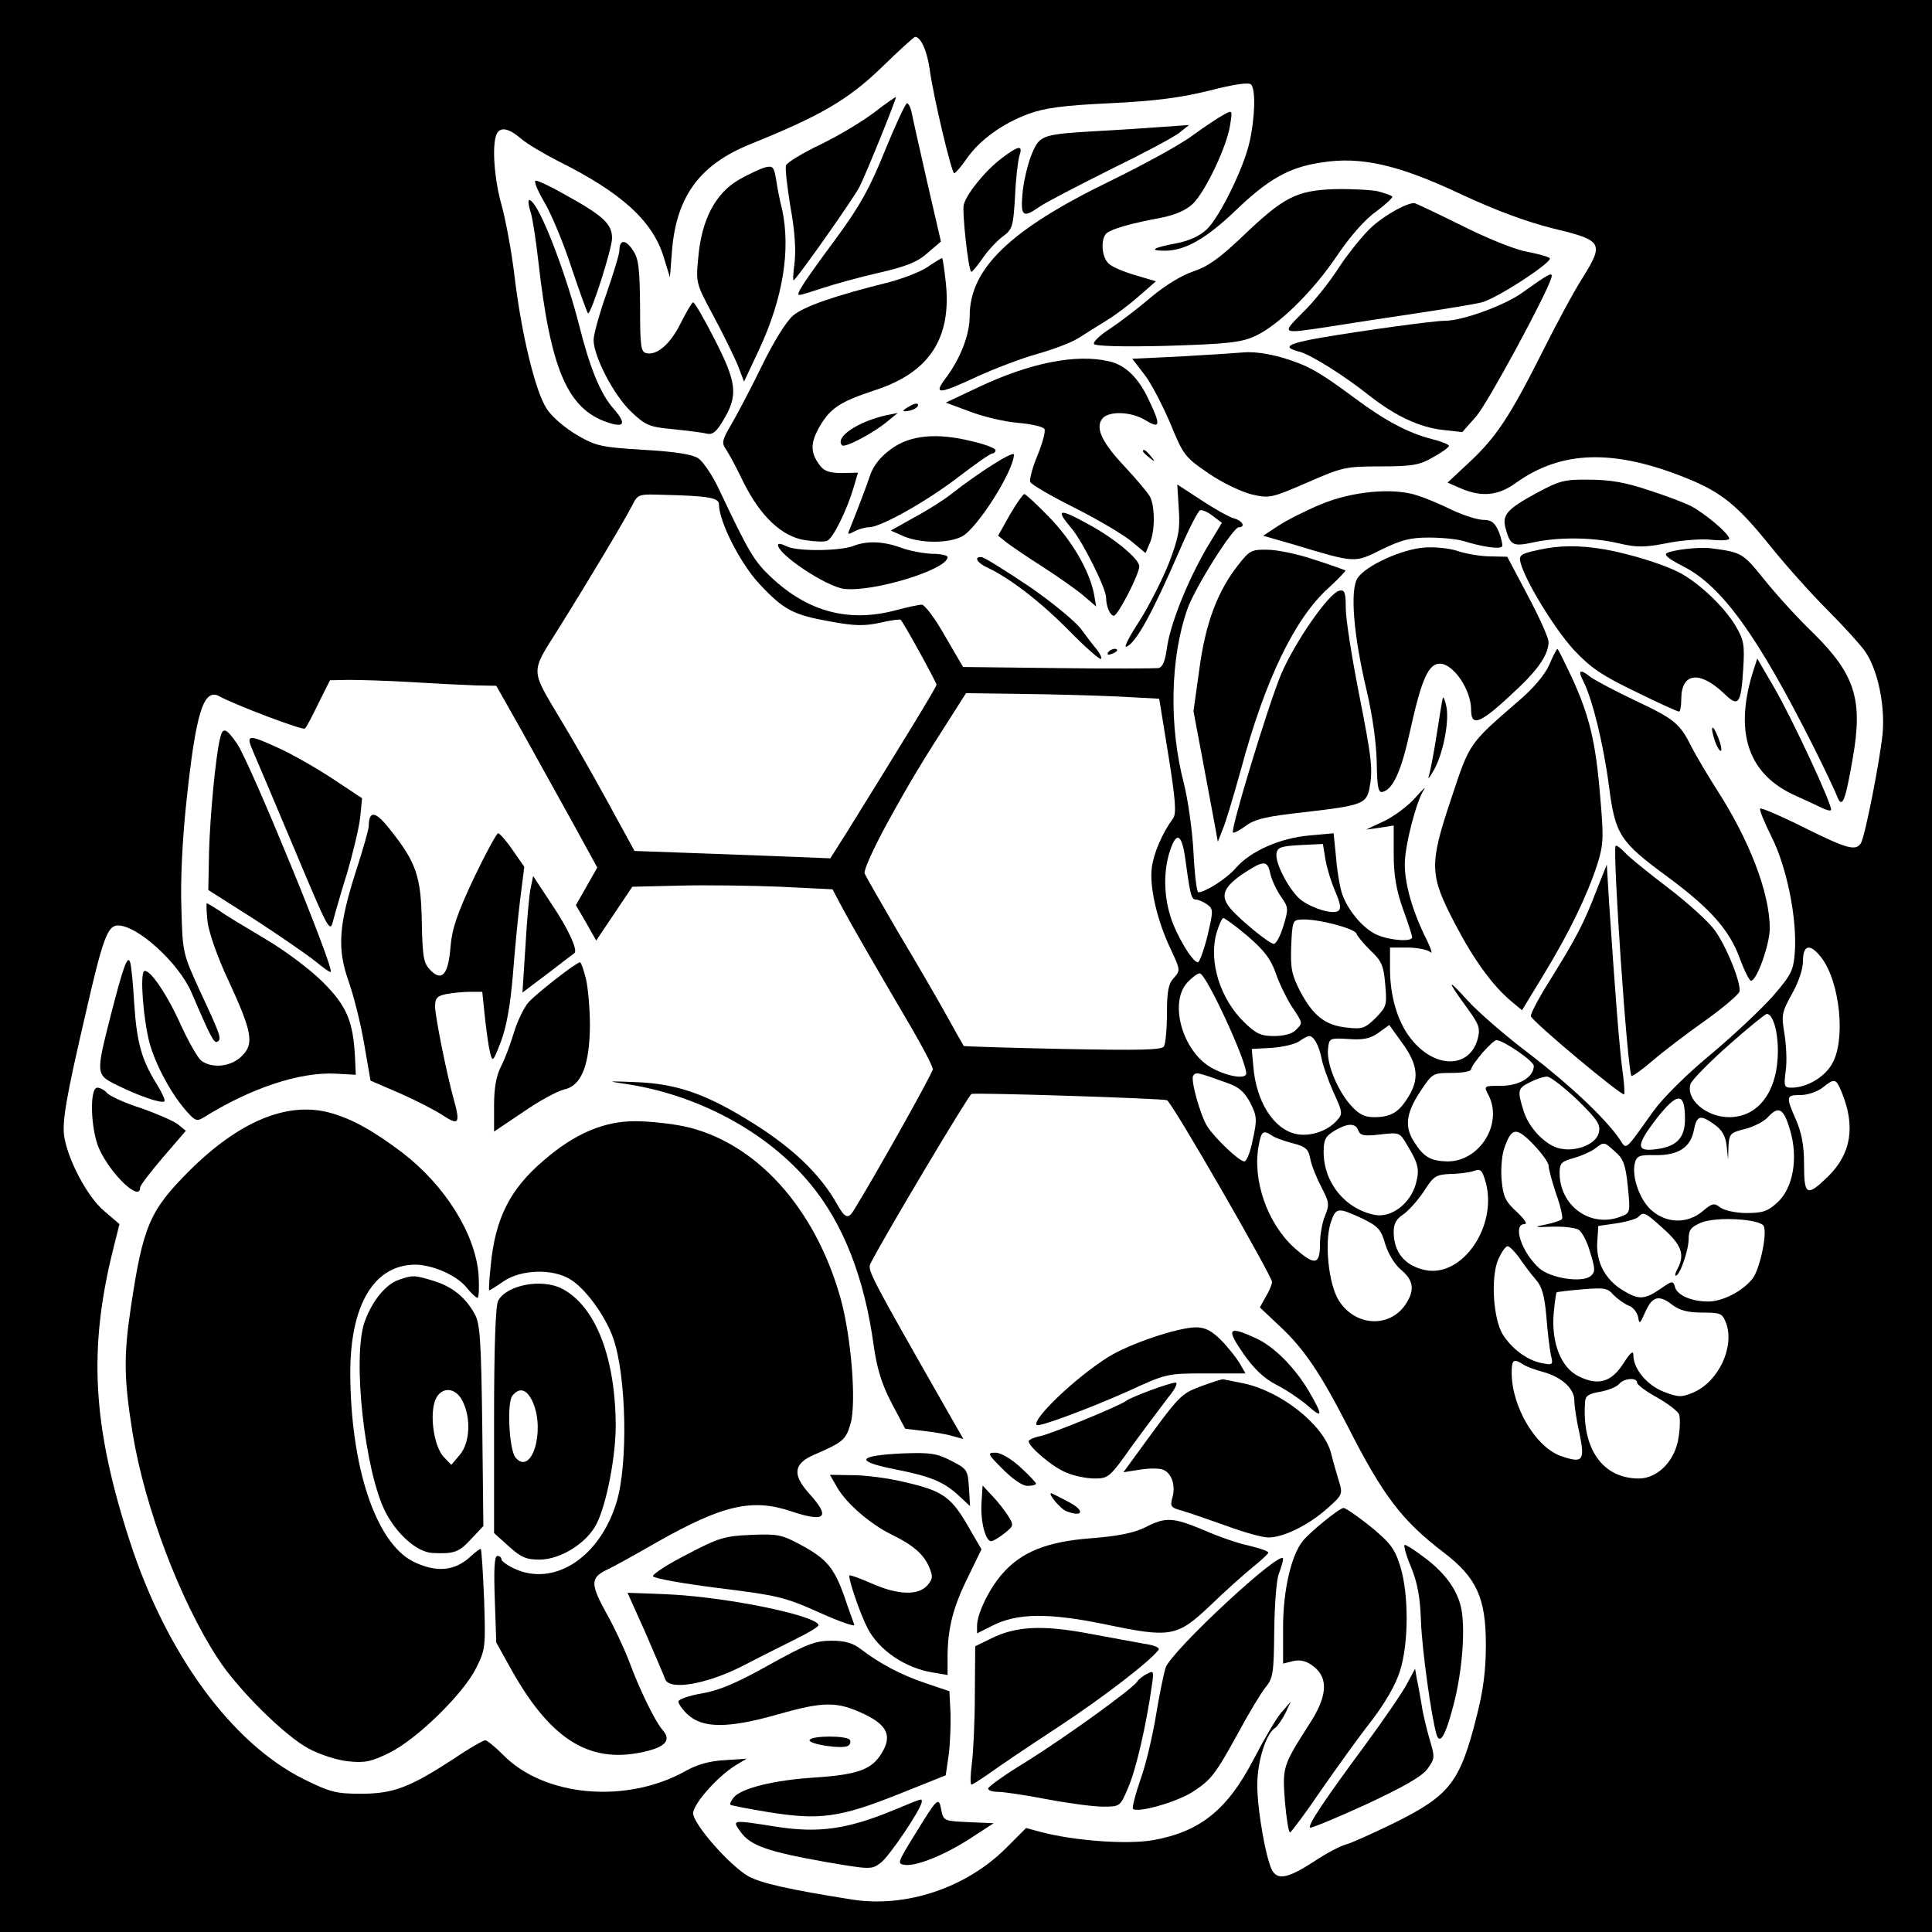<?xml version="1.0" encoding="UTF-8" standalone="no"?>
<svg
   version="1.0"
   width="524pt"
   height="524pt"
   viewBox="0 0 524 524"
   preserveAspectRatio="xMidYMid meet"
   id="svg152"
   sodipodi:docname="logo-dunkel-gedreht.svg"
   inkscape:version="1.2.2 (b0a8486541, 2022-12-01)"
   xmlns:inkscape="http://www.inkscape.org/namespaces/inkscape"
   xmlns:sodipodi="http://sodipodi.sourceforge.net/DTD/sodipodi-0.dtd"
   xmlns="http://www.w3.org/2000/svg"
   xmlns:svg="http://www.w3.org/2000/svg">
  <defs
     id="defs156" />
  <sodipodi:namedview
     id="namedview154"
     pagecolor="#505050"
     bordercolor="#eeeeee"
     borderopacity="1"
     inkscape:showpageshadow="0"
     inkscape:pageopacity="0"
     inkscape:pagecheckerboard="0"
     inkscape:deskcolor="#505050"
     inkscape:document-units="pt"
     showgrid="false"
     inkscape:zoom="1.4699427"
     inkscape:cx="348.99318"
     inkscape:cy="349.33333"
     inkscape:window-width="3440"
     inkscape:window-height="1368"
     inkscape:window-x="0"
     inkscape:window-y="0"
     inkscape:window-maximized="1"
     inkscape:current-layer="svg152" />
  <g
     transform="matrix(-0.1,0,0,-0.1,524,524)"
     fill="#000000"
     stroke="none"
     id="g150">
    <path
       d="M 0,2620 V 0 H 2620 5240 V 2620 5240 H 2620 0 Z m 2849,2437 c 90,-87 165,-131 356,-208 136,-55 199,-140 212,-284 l 6,-77 17,55 c 30,98 115,175 286,260 39,20 85,47 101,61 35,30 58,33 67,10 12,-32 5,-121 -14,-189 -11,-39 -27,-124 -35,-190 -19,-161 -57,-317 -88,-364 -15,-23 -50,-52 -82,-71 -52,-30 -66,-33 -180,-40 -87,-5 -131,-12 -149,-23 -13,-9 -39,-47 -56,-84 -81,-171 -95,-195 -142,-239 -100,-94 -211,-123 -338,-89 -30,8 -62,15 -70,15 -8,0 -36,-37 -63,-85 l -49,-84 -256,-3 c -142,-2 -265,-1 -274,0 -12,3 -18,19 -23,55 -9,64 -55,180 -108,271 l -41,68 25,19 c 13,10 28,17 34,15 5,-1 30,-49 55,-107 75,-173 119,-253 145,-263 8,-3 -8,28 -35,69 -26,41 -62,112 -80,157 -27,71 -31,92 -27,149 l 4,65 -66,-43 c -36,-24 -76,-46 -88,-49 -23,-6 -32,-24 -13,-24 16,0 120,-165 140,-223 46,-132 50,-316 9,-472 -11,-44 -23,-128 -26,-187 -3,-60 -9,-108 -13,-108 -19,0 -77,37 -102,66 -40,46 -120,81 -199,88 l -66,6 -7,-69 c -3,-38 -11,-82 -17,-98 -17,-46 -59,-94 -95,-109 -36,-15 -94,-19 -94,-6 0,4 11,39 25,77 18,51 25,91 25,148 v 78 l 38,-6 37,-5 -49,23 c -27,13 -65,41 -84,63 -19,21 -30,32 -25,24 21,-30 53,-153 53,-204 0,-55 -22,-131 -60,-206 -12,-25 -16,-39 -9,-32 7,6 35,12 61,12 h 48 v -58 c 0,-73 -20,-142 -55,-187 -64,-84 -161,-85 -183,-2 -7,28 -4,38 28,82 57,78 57,85 0,22 -29,-32 -105,-98 -169,-146 -109,-84 -204,-173 -244,-231 -19,-29 -12,-35 -91,76 -26,36 -90,100 -158,156 -62,52 -137,123 -167,157 -50,58 -55,68 -59,120 -6,92 22,229 63,311 20,40 34,74 31,77 -2,3 -56,-20 -118,-51 -117,-58 -141,-65 -155,-43 -11,17 -51,220 -59,297 -7,77 13,174 48,224 12,17 57,67 101,111 44,44 113,121 154,172 90,112 133,147 226,185 199,81 342,77 466,-12 47,-34 91,-39 148,-15 l 37,16 -61,57 c -72,68 -108,122 -198,301 -37,74 -85,163 -107,197 -59,95 -55,102 78,134 76,19 156,49 251,93 169,80 273,104 381,86 87,-13 144,-46 233,-132 79,-75 134,-106 188,-107 47,0 35,8 -29,20 -36,7 -64,20 -83,38 -35,33 -101,168 -116,237 -15,66 -17,143 -4,156 6,6 45,1 114,-17 77,-19 146,-28 269,-34 129,-6 177,-13 221,-29 72,-27 132,-71 167,-121 15,-22 30,-39 34,-40 7,0 57,209 67,285 7,48 24,85 39,85 3,0 44,-37 91,-83 z m 677,-1189 c 21,-41 116,-200 201,-336 75,-119 75,-105 -9,-246 -27,-44 -83,-142 -124,-217 l -75,-137 -167,-6 c -92,-3 -211,-8 -265,-10 l -99,-4 -45,71 c -147,237 -243,393 -243,400 0,6 85,161 97,176 1,2 27,-1 56,-8 42,-9 68,-9 133,3 102,18 128,31 195,103 52,56 109,169 109,215 0,18 28,23 152,26 67,2 68,2 84,-30 z m 850,-535 c 17,-35 33,-66 37,-69 5,-6 189,64 231,87 44,25 65,-43 91,-291 10,-94 16,-208 13,-282 -3,-122 -4,-124 -49,-223 -57,-122 -61,-133 -49,-140 9,-6 17,8 71,134 35,80 146,181 199,181 28,0 41,-34 88,-240 53,-228 65,-296 57,-337 -12,-65 -64,-161 -107,-197 l -42,-36 17,-68 c 68,-272 56,-481 -45,-792 -99,-306 -277,-549 -473,-646 -71,-35 -87,-39 -154,-39 -88,0 -132,17 -252,95 -41,28 -80,50 -85,50 -5,0 -27,-18 -48,-39 -112,-115 -336,-134 -496,-44 -30,17 -65,27 -105,29 l -60,4 30,-18 c 50,-31 115,-105 115,-130 0,-29 -99,-142 -150,-171 -35,-19 -111,-36 -281,-63 -147,-23 -310,32 -418,140 l -54,54 -41,-11 c -92,-24 -232,-34 -303,-22 -128,23 -202,82 -274,221 -27,52 -60,109 -74,125 l -26,30 15,-32 c 9,-17 21,-35 27,-39 25,-15 49,-90 49,-156 0,-70 -26,-214 -43,-235 -16,-22 -44,-15 -109,27 -34,23 -73,43 -87,47 -14,3 -73,30 -131,58 -153,76 -180,110 -226,294 -17,67 -24,121 -24,190 0,127 25,182 114,250 114,87 165,154 262,345 73,142 118,209 184,270 l 53,50 -16,29 c -10,16 -17,34 -17,40 0,16 272,489 285,493 14,5 518,21 530,17 8,-3 234,-382 273,-458 10,-20 12,-17 -220,-424 l -31,-54 29,8 c 16,5 52,11 79,14 l 50,6 37,70 c 27,52 39,92 48,153 25,186 83,334 173,442 116,140 307,243 506,271 47,7 41,7 -34,4 -104,-4 -182,-29 -294,-97 -124,-74 -205,-150 -253,-237 -20,-35 -29,-38 -44,-13 -57,92 -214,372 -214,382 0,7 25,56 56,109 106,181 161,276 189,328 l 27,51 142,7 c 77,3 200,5 271,3 l 130,-3 49,-73 49,-73 27,48 28,48 -29,51 -29,51 68,124 c 38,68 99,179 137,247 l 69,122 55,1 c 31,1 110,5 176,9 66,4 143,6 170,6 l 50,-1 z m -1723,-25 c 90,-140 121,-192 182,-303 37,-68 63,-126 60,-134 -4,-9 -44,-79 -89,-156 -46,-77 -105,-178 -131,-225 -26,-47 -48,-86 -49,-87 -1,-1 -122,-5 -268,-8 -211,-4 -268,-3 -275,7 -4,7 -8,47 -8,89 0,61 -4,81 -19,97 -18,20 -17,22 8,76 38,79 59,172 52,223 -5,39 -28,93 -58,134 -9,13 -6,51 13,170 l 25,154 114,6 c 63,3 181,6 262,7 l 148,2 z m -583,-386 c 14,-51 13,-110 -4,-166 -15,-50 -60,-126 -75,-126 -4,0 -16,32 -26,72 -16,69 -16,72 1,85 10,7 24,13 30,13 13,0 16,13 29,109 10,74 26,78 45,13 z m -292,3 c 4,-28 -38,-105 -68,-127 -32,-23 -84,-38 -99,-29 -9,6 -7,19 7,52 11,25 23,64 27,87 l 7,43 61,-3 c 53,-3 62,-6 65,-23 z m 94,-57 c 51,-36 59,-59 30,-93 -28,-32 -105,-95 -117,-95 -6,0 -18,22 -26,49 -14,47 -14,50 8,81 12,18 25,46 28,62 8,36 18,35 77,-4 z m -134,-194 c 2,-61 -1,-77 -25,-124 -35,-65 -67,-91 -126,-97 -42,-5 -49,-2 -78,26 -30,31 -31,35 -26,91 4,51 10,64 40,92 18,18 36,39 38,46 5,14 108,41 149,38 24,-1 25,-4 28,-72 z m 203,34 c 21,-78 -11,-178 -76,-241 -32,-31 -45,-37 -81,-37 -25,0 -49,6 -58,16 -20,20 -21,17 11,65 14,22 34,63 43,90 14,39 31,61 76,100 32,27 62,49 66,49 4,0 12,-19 19,-42 z M 350,2633 c 0,-22 12,-57 30,-89 27,-49 29,-56 20,-109 -5,-32 -7,-77 -3,-101 5,-40 4,-44 -16,-44 -40,0 -88,27 -109,63 -39,63 -23,225 29,291 30,38 49,34 49,-11 z m 1669,-57 c 51,-54 15,-185 -63,-231 -42,-24 -96,-34 -96,-16 0,35 109,271 126,271 6,0 21,-11 33,-24 z M 552,2405 c 53,-47 100,-95 103,-105 13,-42 -43,-90 -105,-90 -80,0 -132,71 -132,180 0,55 14,100 30,100 4,0 51,-38 104,-85 z m 1031,17 c 51,3 52,2 55,-26 5,-39 -24,-110 -60,-152 -23,-26 -38,-34 -65,-34 -45,0 -67,13 -92,54 -31,49 -27,88 15,146 l 36,50 29,-21 c 23,-16 41,-20 82,-17 z m 133,-6 c 11,-8 45,-16 75,-18 l 54,-3 -4,-44 c -7,-99 -56,-175 -118,-187 -37,-7 -83,8 -109,37 -16,18 -16,22 10,78 14,32 29,74 32,92 7,34 21,59 33,59 4,0 16,-6 27,-14 z m -497,-31 c 17,-20 31,-40 31,-45 0,-6 24,-10 53,-10 52,0 52,-1 86,-52 38,-58 42,-95 15,-136 -26,-41 -45,-51 -90,-52 -88,0 -151,103 -111,180 13,25 13,25 -34,25 -50,0 -89,24 -89,54 0,13 80,68 101,70 4,1 21,-15 38,-34 z m 785,-63 c 7,-12 -20,-109 -39,-138 -22,-33 -86,-94 -100,-94 -6,0 -17,27 -23,60 -12,54 -11,63 7,99 16,30 31,43 63,54 83,30 85,30 92,19 z m -914,-17 c 34,-17 35,-22 18,-77 -14,-47 -60,-95 -99,-103 -44,-10 -98,12 -105,42 -6,22 2,35 58,90 36,34 73,63 82,63 10,0 30,-7 46,-15 z m -793,-15 c 14,-11 41,-20 59,-20 40,0 41,-3 13,-67 -15,-34 -22,-69 -22,-120 0,-86 -7,-90 -65,-34 -63,62 -75,136 -37,229 16,38 19,38 52,12 z m 451,-85 c 55,-72 55,-89 1,-82 -57,7 -79,31 -79,82 0,74 20,74 78,0 z m -303,5 c 10,-11 38,-26 62,-32 40,-10 43,-13 45,-47 l 1,-36 4,37 c 3,27 12,43 33,58 39,28 48,25 56,-16 9,-46 42,-68 105,-67 43,1 50,-2 55,-22 9,-37 -14,-102 -47,-129 -41,-35 -97,-35 -137,-1 -26,22 -31,23 -48,10 -11,-8 -42,-15 -71,-15 -44,0 -58,5 -83,28 -43,38 -58,121 -35,197 17,59 31,67 60,35 z m 1176,-37 c 24,-15 29,-24 29,-57 0,-83 -57,-154 -138,-171 -45,-9 -97,30 -112,84 -11,40 -7,55 25,108 19,32 21,32 72,26 43,-5 54,-3 59,11 8,21 29,20 65,-1 z m -460,-50 c 6,-19 9,-58 6,-86 -4,-42 -10,-56 -41,-84 -21,-20 -30,-33 -21,-33 33,0 9,-75 -39,-119 -30,-28 -117,-41 -140,-22 -13,11 -13,19 1,64 8,29 22,56 32,62 9,5 41,9 71,8 50,-2 52,-1 17,6 -20,4 -40,11 -43,14 -4,3 3,34 15,68 12,35 21,70 21,78 0,8 19,34 42,58 47,48 59,45 79,-14 z m 665,11 c 18,-94 -23,-211 -95,-277 -56,-50 -71,-49 -71,8 0,25 -6,60 -14,78 -12,30 -11,37 10,77 13,25 27,59 30,76 5,27 12,34 47,43 23,6 49,15 57,21 24,16 29,12 36,-26 z m -911,-10 c 11,-8 36,-19 57,-25 33,-9 38,-14 38,-40 0,-90 -84,-150 -165,-119 -27,10 -27,11 -20,82 6,59 12,75 34,94 31,28 30,28 56,8 z m 392,-68 c 39,-2 45,-6 71,-47 16,-24 41,-52 55,-62 20,-13 27,-26 27,-48 0,-56 -31,-93 -87,-104 -100,-19 -194,119 -163,237 10,35 14,39 33,32 12,-4 41,-8 64,-8 z m 324,-133 c 17,-53 6,-165 -22,-210 -43,-69 -134,-76 -179,-14 -28,40 -25,68 10,97 18,15 35,44 43,70 11,39 19,48 62,69 67,31 72,31 86,-12 z m -834,16 c 5,-5 32,-13 59,-17 l 49,-7 3,-45 c 3,-54 -22,-101 -70,-130 -43,-26 -58,-25 -101,4 -33,23 -35,23 -40,5 -6,-22 -45,-39 -90,-39 -40,0 -95,29 -121,63 -19,26 -39,118 -30,141 8,20 129,27 170,10 28,-12 34,-20 34,-44 0,-31 24,-100 35,-100 3,0 1,9 -5,19 -20,38 -11,64 38,108 52,47 54,47 69,32 z m 380,-116 c 20,-49 13,-158 -12,-201 -24,-39 -66,-71 -106,-79 -31,-6 -32,-5 -25,23 3,16 9,63 12,104 5,57 12,81 29,100 12,14 32,40 44,58 12,17 27,32 32,32 6,0 17,-17 26,-37 z m -159,-88 c 2,-2 5,-27 8,-56 7,-81 -20,-149 -68,-172 -53,-26 -88,-16 -121,35 -19,30 -27,36 -27,23 0,-38 -37,-82 -83,-100 -39,-15 -48,-15 -79,-2 -69,29 -114,125 -89,190 10,25 15,27 64,27 39,0 61,6 80,20 37,29 55,25 74,-17 15,-34 17,-36 20,-15 3,13 14,27 26,31 12,5 30,18 41,29 16,19 26,20 85,15 36,-3 67,-7 69,-8 z m 122,-218 c 0,-93 -66,-204 -136,-227 -57,-19 -63,-12 -48,62 8,34 14,75 14,89 0,33 34,64 85,78 22,6 47,15 55,21 25,16 30,12 30,-23 z m -291,-31 c 7,-8 30,-17 52,-21 31,-5 39,-11 40,-28 9,-127 -48,-207 -146,-207 -52,0 -100,50 -108,114 -4,25 -4,52 -1,60 3,8 30,29 60,46 30,16 54,35 54,40 0,15 36,12 49,-4 z"
       id="path2" />
    <path
       d="m 2810,4977 c 0,-9 82,-211 99,-244 16,-31 160,-236 178,-253 3,-3 2,18 -2,47 -4,34 -1,86 11,151 9,55 15,106 12,114 -4,8 -45,33 -93,56 -48,23 -113,62 -146,87 -32,25 -59,43 -59,42 z"
       id="path4" />
    <path
       d="m 2767,4933 c -3,-16 -22,-100 -42,-188 l -37,-160 36,-31 c 28,-25 59,-37 133,-54 53,-12 121,-31 151,-41 30,-10 59,-19 64,-19 11,0 -10,32 -103,158 -60,82 -88,131 -129,233 -29,71 -56,129 -60,129 -4,0 -10,-12 -13,-27 z"
       id="path6" />
    <path
       d="m 1904,4899 c 9,-57 66,-177 100,-211 19,-18 46,-30 84,-38 81,-15 135,-30 150,-42 17,-14 15,-63 -4,-82 -8,-9 -41,-23 -72,-32 l -57,-17 47,-41 c 26,-23 66,-53 88,-66 23,-14 56,-35 75,-47 19,-12 69,-31 112,-43 43,-12 116,-40 162,-61 105,-49 120,-50 87,-6 -40,53 -66,118 -66,170 0,129 -111,235 -381,366 -90,44 -191,99 -224,124 -33,24 -71,49 -84,56 -24,13 -24,13 -17,-30 z"
       id="path8" />
    <path
       d="m 2040,4881 c 14,-12 99,-57 189,-101 90,-45 177,-90 192,-101 46,-32 52,-26 45,44 -4,34 -16,81 -26,103 -21,48 -27,50 -185,59 -55,3 -131,8 -170,11 l -70,5 z"
       id="path10" />
    <path
       d="m 2475,4818 c 4,-13 10,-63 12,-111 5,-83 7,-89 34,-109 16,-12 41,-39 55,-60 15,-21 28,-37 30,-35 8,8 25,162 20,182 -8,30 -58,92 -103,126 -46,35 -58,36 -48,7 z"
       id="path12" />
    <path
       d="m 3135,4753 c -3,-21 -10,-57 -16,-80 -24,-110 -3,-242 63,-383 l 40,-85 18,47 c 11,25 40,85 66,133 46,86 47,87 40,158 -9,101 -46,172 -109,209 -26,15 -58,30 -72,34 -21,5 -24,2 -30,-33 z"
       id="path14" />
    <path
       d="m 3711,4714 c -107,-59 -131,-81 -131,-120 0,-28 56,-204 65,-204 2,0 22,56 45,124 22,68 56,149 75,180 18,31 28,56 22,56 -7,0 -41,-16 -76,-36 z"
       id="path16" />
    <path
       d="m 1502,4721 c -18,-5 -35,-11 -38,-14 -3,-2 17,-21 44,-41 31,-22 71,-68 106,-120 66,-98 161,-191 225,-219 37,-16 75,-20 236,-25 116,-3 194,-1 198,5 3,5 -16,24 -43,41 -27,18 -77,56 -112,86 -38,32 -84,60 -115,70 -39,13 -71,36 -130,92 -115,110 -148,127 -252,131 -47,1 -101,-2 -119,-6 z"
       id="path18" />
    <path
       d="m 3793,4688 c -29,-36 -90,-198 -124,-331 -29,-116 -58,-185 -91,-223 -38,-43 -33,-56 16,-39 107,37 153,144 186,437 6,54 15,112 20,130 11,35 8,45 -7,26 z"
       id="path20" />
    <path
       d="m 1277,4629 c -65,-33 -143,-65 -175,-71 -31,-6 -61,-14 -65,-18 -11,-9 142,-109 184,-120 19,-5 99,-18 179,-30 80,-12 186,-28 235,-36 131,-20 131,-21 71,39 -29,28 -74,84 -99,124 -26,39 -66,88 -88,108 -38,34 -97,66 -116,64 -4,-1 -61,-28 -126,-60 z"
       id="path22" />
    <path
       d="m 3524,4562 c -16,-23 -19,-47 -20,-152 0,-111 -2,-125 -18,-128 -29,-6 -65,26 -93,83 -15,30 -30,55 -33,55 -4,0 -30,-45 -58,-100 -60,-117 -64,-151 -26,-216 21,-36 31,-44 48,-40 11,3 53,8 91,12 64,6 74,10 114,48 46,44 101,149 101,194 0,15 -16,72 -35,126 -19,55 -35,107 -35,117 0,30 -17,30 -36,1 z"
       id="path24" />
    <path
       d="m 2675,4476 c -17,-153 44,-246 191,-294 94,-31 121,-48 150,-97 27,-47 27,-73 -1,-109 -11,-14 -26,-19 -59,-19 l -43,1 12,-41 c 19,-63 56,-138 72,-144 7,-3 34,-2 59,2 63,9 122,65 168,158 19,40 41,80 48,90 11,15 9,25 -15,65 -15,26 -53,97 -83,159 -32,66 -67,122 -85,137 -29,25 -113,54 -262,91 -37,10 -84,28 -103,41 -19,13 -37,24 -39,24 -2,0 -6,-29 -10,-64 z"
       id="path26" />
    <path
       d="m 1032,4488 c 10,-40 172,-340 204,-377 l 38,-43 53,6 c 63,7 129,38 199,93 69,55 159,111 189,119 49,12 34,22 -57,38 -124,21 -308,46 -337,46 -47,0 -160,41 -208,75 -73,52 -85,59 -81,43 z"
       id="path28" />
    <path
       d="m 1762,4270 c -69,-21 -97,-36 -198,-111 -82,-61 -145,-94 -208,-110 -25,-6 -46,-15 -46,-18 0,-4 19,-18 43,-31 36,-21 55,-25 142,-25 96,0 104,-2 200,-44 97,-42 102,-43 150,-32 28,7 79,31 117,57 64,44 68,48 104,136 21,49 52,109 70,132 l 33,43 -128,6 c -70,4 -147,9 -172,11 -26,3 -69,-3 -107,-14 z"
       id="path30" />
    <path
       d="m 2232,4260 c -45,-10 -80,-45 -108,-105 -33,-69 -31,-79 9,-55 38,24 99,26 117,5 20,-25 2,-64 -59,-129 -32,-34 -63,-71 -70,-83 -14,-28 -14,-95 1,-127 l 11,-26 41,34 c 23,18 92,59 154,90 62,31 115,62 118,69 2,7 -6,39 -20,72 -13,32 -22,64 -19,71 2,6 34,14 71,17 37,3 96,17 132,31 l 65,24 -87,41 c -141,67 -267,92 -356,71 z"
       id="path32" />
    <path
       d="m 2750,4142 c 0,-6 9,-12 20,-15 11,-3 20,-3 20,-1 0,2 -9,8 -20,14 -11,6 -20,7 -20,2 z"
       id="path34" />
    <path
       d="m 2832,4098 c 39,-33 116,-73 124,-66 21,22 -43,65 -121,82 l -30,6 z"
       id="path36" />
    <path
       d="m 2603,4043 c -35,-8 -63,-19 -63,-24 0,-5 4,-9 9,-9 5,0 46,-29 92,-64 87,-67 211,-136 242,-136 10,0 28,-5 39,-11 17,-9 20,-9 15,2 -19,47 -47,120 -58,153 -9,25 -29,49 -57,69 -51,37 -123,44 -219,20 z"
       id="path38" />
    <path
       d="m 2119,4003 c -13,-16 -12,-17 4,-4 9,7 17,15 17,17 0,8 -8,3 -21,-13 z"
       id="path40" />
    <path
       d="m 2490,4007 c 1,-45 100,-201 141,-222 37,-19 110,-19 157,0 l 36,16 -64,36 c -36,19 -81,48 -100,63 -75,59 -170,119 -170,107 z"
       id="path42" />
    <path
       d="m 770,3911 c -47,-15 -100,-35 -117,-44 -38,-20 -103,-75 -103,-88 0,-4 21,-6 48,-3 26,3 80,-1 120,-9 62,-12 82,-12 130,-1 70,17 164,18 233,3 56,-12 63,-9 76,40 9,35 -6,51 -83,93 -63,34 -76,38 -144,37 -55,0 -98,-7 -160,-28 z"
       id="path44" />
    <path
       d="m 1395,3896 c -22,-7 -65,-25 -95,-40 -30,-14 -68,-26 -83,-26 -22,0 -31,-7 -42,-32 -7,-18 -11,-36 -9,-40 5,-8 50,-2 103,14 18,6 62,10 96,10 51,0 76,-7 129,-33 73,-36 68,-37 240,15 l 80,23 -41,27 c -23,15 -74,41 -115,58 -86,36 -198,46 -263,24 z"
       id="path46" />
    <path
       d="m 2394,3837 c -62,-64 -108,-144 -121,-207 l -6,-35 35,30 c 20,17 69,51 109,77 41,26 85,56 98,66 l 24,19 -32,57 c -18,31 -36,56 -39,56 -4,0 -34,-28 -68,-63 z"
       id="path48" />
    <path
       d="m 2288,3818 c -69,-37 -138,-94 -138,-114 0,-21 58,-134 69,-134 10,0 21,25 21,49 0,25 63,151 93,187 46,54 36,57 -45,12 z"
       id="path50" />
    <path
       d="m 2795,3754 c -22,-8 -59,-15 -82,-16 -24,0 -43,-4 -43,-9 0,-34 204,-96 281,-86 48,6 179,93 179,119 0,5 -10,3 -22,-3 -27,-15 -143,-14 -182,0 -37,15 -83,13 -131,-5 z"
       id="path52" />
    <path
       d="m 600,3753 c -85,-11 -87,-13 -146,-86 -32,-40 -91,-105 -132,-144 -114,-113 -135,-181 -107,-340 21,-121 29,-139 44,-99 6,15 34,74 62,130 152,302 249,437 354,490 39,20 53,31 44,36 -18,9 -87,17 -119,13 z"
       id="path54" />
    <path
       d="m 888,3750 c -67,-12 -156,-39 -201,-62 -53,-27 -123,-93 -154,-145 -23,-39 -25,-52 -21,-117 6,-97 13,-105 52,-67 66,63 116,57 116,-15 0,-19 3,-34 6,-34 4,0 57,24 118,54 93,45 122,65 168,114 52,57 131,186 144,236 5,20 0,24 -46,34 -57,13 -111,14 -182,2 z"
       id="path56" />
    <path
       d="m 1285,3745 c -22,-7 -61,-14 -87,-14 l -46,-1 -56,-106 c -31,-58 -56,-114 -56,-125 0,-32 25,-71 82,-125 101,-96 128,-109 128,-59 0,54 48,125 85,125 31,0 50,-44 80,-180 24,-111 47,-162 76,-168 11,-2 14,15 15,80 1,52 11,126 28,198 35,148 45,270 24,302 -22,34 -121,79 -182,83 -28,2 -69,-2 -91,-10 z"
       id="path58" />
    <path
       d="m 1675,3722 c -44,-14 -82,-28 -84,-29 -2,-1 18,-22 45,-47 92,-82 173,-250 238,-492 20,-72 42,-146 50,-164 l 13,-33 7,39 c 4,22 19,101 33,177 l 26,138 -16,115 c -17,126 -50,213 -108,285 -28,36 -35,39 -77,38 -26,0 -83,-12 -127,-27 z"
       id="path60" />
    <path
       d="m 2451,3651 c -63,-43 -127,-96 -143,-117 -16,-22 -35,-47 -44,-57 -8,-11 -13,-21 -10,-24 3,-3 43,32 88,78 78,79 161,142 221,170 28,13 36,30 15,28 -7,0 -64,-36 -127,-78 z"
       id="path62" />
    <path
       d="m 1590,3590 c 0,-28 -16,-130 -35,-227 -36,-183 -39,-209 -29,-263 9,-40 21,-45 178,-63 101,-11 134,-19 157,-37 17,-12 32,-20 35,-18 7,8 -95,343 -130,428 -38,89 -131,223 -159,228 -14,3 -17,-5 -17,-48 z"
       id="path64" />
    <path
       d="m 977,3403 c -48,-105 -65,-175 -77,-323 -10,-113 -9,-131 8,-185 27,-83 75,-183 145,-298 l 59,-97 30,25 c 51,43 102,114 152,210 69,132 70,159 11,336 -52,157 -48,150 -185,269 -39,33 -70,70 -82,97 -10,24 -20,43 -22,43 -2,0 -19,-35 -39,-77 z"
       id="path66" />
    <path
       d="m 2210,3476 c 0,-2 7,-7 16,-10 8,-3 12,-2 9,4 -6,10 -25,14 -25,6 z"
       id="path68" />
    <path
       d="m 428,3375 c -49,-84 -161,-325 -154,-332 2,-3 12,0 23,5 10,5 42,20 71,33 128,56 168,167 120,329 l -14,44 z"
       id="path70" />
    <path
       d="m 925,3403 c -11,-8 -65,-37 -120,-63 -108,-51 -121,-62 -154,-128 -12,-23 -41,-72 -65,-110 -91,-140 -146,-284 -146,-380 0,-43 35,-142 51,-142 4,0 18,27 30,60 28,77 80,136 195,221 131,96 143,115 160,246 15,115 45,236 69,284 17,32 10,36 -20,12 z"
       id="path72" />
    <path
       d="m 1317,3323 c -8,-41 9,-126 33,-170 12,-21 18,-29 15,-18 -4,11 -14,63 -22,115 -8,52 -15,96 -17,98 -2,1 -6,-10 -9,-25 z"
       id="path74" />
    <path
       d="m 580,3240 c -7,-17 -10,-33 -8,-36 3,-3 11,9 17,27 14,42 7,49 -9,9 z"
       id="path76" />
    <path
       d="m 834,2929 c -10,-12 -63,-55 -117,-96 -54,-41 -111,-93 -127,-115 -33,-45 -72,-143 -68,-167 2,-8 44,-44 93,-79 50,-35 114,-84 143,-109 29,-25 55,-43 57,-41 11,11 52,614 43,624 -3,2 -13,-6 -24,-17 z"
       id="path78" />
    <path
       d="m 876,2795 c -16,-241 -28,-395 -36,-455 -5,-35 -7,-66 -5,-68 6,-6 250,198 253,212 1,7 -23,52 -54,101 -69,111 -90,151 -124,240 l -28,70 z"
       id="path80" />
    <path
       d="m 4597,3223 c -36,-53 -264,-609 -254,-619 2,-2 20,11 42,29 21,17 95,68 164,113 l 126,80 -2,105 c -3,100 -18,259 -30,307 -7,31 -16,28 -46,-15 z"
       id="path82" />
    <path
       d="m 4482,3210 c -35,-16 -100,-53 -144,-82 l -80,-53 5,-51 c 3,-28 19,-95 35,-150 17,-54 34,-114 39,-133 8,-32 13,-22 104,195 53,126 104,246 113,267 20,46 13,46 -72,7 z"
       id="path84" />
    <path
       d="m 4182,2990 c -71,-89 -84,-127 -86,-251 -2,-97 -5,-112 -24,-131 -31,-31 -48,-11 -54,65 -4,48 -18,89 -63,185 -32,67 -62,122 -66,122 -4,0 -22,-20 -39,-45 l -32,-46 11,-87 c 6,-48 15,-141 20,-207 7,-82 17,-139 32,-179 22,-57 23,-58 30,-30 4,16 10,59 14,97 l 7,67 h 33 c 18,0 47,-3 64,-6 25,-5 31,-11 31,-33 0,-27 -31,-181 -50,-250 -19,-68 -15,-75 29,-46 21,14 74,41 117,60 l 79,34 17,98 c 9,54 28,130 42,170 32,90 28,152 -20,302 -19,58 -34,112 -34,120 -1,44 -18,42 -58,-9 z"
       id="path86" />
    <path
       d="m 3744,2788 c -44,-65 -72,-125 -62,-133 2,-1 34,-26 72,-55 l 69,-52 -8,124 c -4,69 -10,140 -14,158 l -7,34 z"
       id="path88" />
    <path
       d="m 4645,2770 c -16,-12 -73,-46 -125,-77 -53,-31 -122,-83 -156,-117 -65,-65 -82,-106 -87,-206 l -2,-45 55,3 c 97,5 230,-39 358,-119 18,-11 23,-9 46,17 40,45 83,123 100,184 17,62 27,188 15,196 -14,8 -62,-62 -100,-147 -21,-46 -46,-89 -55,-96 -30,-22 -82,-16 -110,13 -34,33 -28,65 37,206 29,61 52,128 56,157 3,28 4,51 2,51 -2,0 -17,-9 -34,-20 z"
       id="path90" />
    <path
       d="m 4887,2630 c -3,-8 -8,-58 -11,-112 -7,-105 -20,-153 -61,-218 -14,-23 -24,-44 -21,-47 7,-7 71,15 129,44 57,28 57,30 18,184 -36,140 -47,170 -54,149 z"
       id="path92" />
    <path
       d="m 3651,2586 c -6,-25 -11,-82 -11,-128 1,-107 23,-163 70,-173 18,-4 68,-31 111,-61 l 79,-53 v 70 c 0,49 -6,81 -19,107 -11,21 -26,62 -35,92 -9,30 -27,67 -39,81 -20,23 -130,109 -140,109 -3,0 -10,-20 -16,-44 z"
       id="path94" />
    <path
       d="m 4950,2276 c -6,-8 -47,-27 -91,-41 -43,-15 -89,-35 -101,-44 l -22,-18 62,-72 c 34,-40 62,-76 62,-82 0,-40 79,35 111,105 23,51 27,166 5,166 -7,0 -19,-6 -26,-14 z"
       id="path96" />
    <path
       d="m 4349,2223 c -61,-16 -119,-48 -200,-109 -116,-89 -198,-220 -207,-331 -2,-35 -1,-63 3,-63 4,0 16,12 28,26 26,34 91,63 140,64 112,0 177,-108 177,-294 -1,-255 -69,-459 -170,-511 -63,-31 -114,-27 -158,15 -13,12 -25,20 -26,19 -2,-2 -6,-64 -9,-137 -4,-127 -4,-135 21,-185 35,-71 161,-194 236,-231 49,-24 66,-28 112,-23 30,3 76,18 106,34 65,34 194,162 248,246 102,157 197,408 230,608 24,148 25,211 5,344 -33,220 -51,262 -159,370 -134,133 -263,187 -377,158 z"
       id="path98" />
    <path
       d="m 3384,2185 c -193,-42 -355,-220 -424,-467 -29,-105 -43,-282 -27,-339 13,-44 19,-50 100,-85 55,-24 58,-54 13,-104 -59,-65 -46,-80 45,-50 108,37 187,19 366,-82 59,-34 122,-69 140,-77 42,-21 41,-39 -2,-117 -20,-35 -47,-93 -61,-129 -29,-79 -71,-164 -91,-187 -23,-26 -10,-44 41,-57 151,-38 258,25 366,215 l 44,79 4,117 c 3,83 1,118 -7,118 -6,0 -11,-4 -11,-9 0,-5 -15,-16 -34,-25 -108,-51 -232,29 -278,179 -32,104 -27,344 9,446 21,60 75,134 116,159 48,30 134,27 181,-5 20,-14 38,-25 39,-25 2,0 0,30 -4,68 -12,127 -52,207 -144,285 -84,73 -165,107 -250,106 -38,0 -98,-7 -131,-14 z"
       id="path100" />
    <path
       d="m 4061,1765 c -48,-15 -85,-45 -109,-90 -14,-25 -17,-72 -20,-302 l -3,-272 33,-35 c 33,-36 46,-41 105,-38 42,2 97,51 128,112 56,111 90,419 56,515 -20,56 -57,102 -93,114 -38,13 -42,13 -97,-4 z m 1,-330 c 12,-44 -1,-120 -25,-146 l -21,-22 -23,27 c -28,33 -31,101 -7,147 21,41 64,38 76,-6 z"
       id="path102" />
    <path
       d="m 3716,1745 c -91,-47 -145,-186 -146,-371 0,-85 25,-214 52,-267 26,-52 98,-97 155,-97 35,0 50,6 83,36 l 40,36 v 305 c 0,199 -4,311 -11,325 -23,43 -118,61 -173,33 z m 134,-290 c 16,-19 9,-147 -8,-168 -43,-51 -81,69 -48,148 16,37 36,44 56,20 z"
       id="path104" />
    <path
       d="m 1929,1606 c -19,-19 -41,-47 -51,-63 l -16,-28 h 106 c 106,0 108,0 214,-49 106,-47 240,-97 246,-91 15,14 -104,128 -193,184 -57,36 -190,81 -239,81 -24,0 -42,-9 -67,-34 z"
       id="path106" />
    <path
       d="m 1835,1611 c -50,-22 -108,-81 -146,-146 -38,-66 -37,-74 6,-36 20,17 57,42 83,55 33,17 60,42 90,85 47,68 41,76 -33,42 z"
       id="path108" />
    <path
       d="m 1872,1489 c -104,-20 -222,-113 -242,-190 -6,-24 -16,-59 -22,-78 -10,-33 -9,-36 33,-73 51,-45 118,-78 159,-78 16,0 66,14 112,31 46,16 99,35 120,41 33,9 35,12 28,37 -9,32 2,66 26,75 10,4 38,4 62,0 l 45,-7 -43,59 c -110,151 -112,153 -167,174 -30,11 -57,20 -61,19 -4,-1 -26,-5 -50,-10 z"
       id="path110" />
    <path
       d="m 2073,1448 c 18,-24 62,-82 97,-130 60,-85 64,-88 101,-88 22,0 56,7 77,16 36,14 102,70 102,85 0,4 -15,11 -32,14 -34,8 -215,82 -233,96 -15,11 -118,49 -133,49 -8,0 1,-18 21,-42 z"
       id="path112" />
    <path
       d="m 2473,1261 c -24,-22 -43,-42 -43,-45 0,-3 10,-6 23,-6 14,0 40,18 67,45 42,42 43,45 20,45 -15,0 -43,-17 -67,-39 z"
       id="path114" />
    <path
       d="m 2660,1278 c -43,-22 -45,-25 -48,-73 l -3,-50 28,26 c 42,40 79,55 176,74 110,22 102,37 -20,43 -77,3 -94,0 -133,-20 z"
       id="path116" />
    <path
       d="m 2790,1221 c -110,-25 -131,-40 -184,-135 l -28,-48 35,-72 c 41,-82 56,-139 57,-215 v -54 l 41,7 c 74,12 145,60 176,120 20,38 54,138 49,143 -2,2 -29,-8 -61,-22 -70,-31 -125,-33 -150,-5 -15,17 -16,24 -5,50 15,35 44,60 104,89 56,28 119,82 145,126 l 20,35 -62,-1 c -34,0 -96,-8 -137,-18 z"
       id="path118" />
    <path
       d="m 2549,1183 c -15,-15 -34,-40 -43,-54 -16,-26 -16,-27 10,-48 15,-12 31,-21 36,-21 15,0 29,53 26,103 l -3,48 z"
       id="path120" />
    <path
       d="m 2341,1166 c -44,-23 -39,-42 6,-25 17,6 54,51 41,49 -2,-1 -23,-11 -47,-24 z"
       id="path122" />
    <path
       d="m 1522,1099 c -53,-44 -65,-59 -80,-108 -23,-74 -23,-208 1,-283 11,-36 39,-85 77,-135 34,-43 95,-128 138,-190 42,-62 80,-112 83,-113 4,0 10,38 14,84 7,93 6,97 -65,208 -50,76 -54,126 -13,158 19,15 35,19 55,15 l 28,-7 v 99 c 0,99 -22,194 -53,233 -21,26 -100,90 -111,90 -6,0 -39,-23 -74,-51 z"
       id="path124" />
    <path
       d="m 1975,1090 c -38,-17 -93,-36 -122,-42 -29,-7 -53,-15 -53,-19 0,-3 19,-21 43,-40 23,-19 75,-65 114,-103 91,-86 107,-89 288,-51 152,31 236,30 303,-4 l 42,-21 v 22 c -1,33 -33,99 -68,139 -52,60 -122,88 -242,97 -76,6 -117,15 -147,30 -55,28 -74,27 -158,-8 z"
       id="path126" />
    <path
       d="m 3070,1051 c -71,-38 -92,-62 -120,-141 -12,-36 -25,-70 -27,-77 -3,-6 41,9 96,34 94,42 113,46 274,66 94,12 174,26 176,32 2,5 -39,32 -92,59 -86,45 -102,50 -173,53 -72,3 -84,1 -134,-26 z"
       id="path128" />
    <path
       d="m 1384,1021 c -56,-40 -92,-85 -105,-134 -15,-54 -6,-180 20,-276 21,-80 36,-104 45,-75 14,49 39,228 42,306 2,64 9,104 27,148 14,33 21,60 17,60 -4,0 -25,-13 -46,-29 z"
       id="path130" />
    <path
       d="m 1760,1012 c 0,-6 5,-23 11,-39 7,-15 12,-85 13,-155 1,-115 3,-130 24,-155 12,-15 44,-68 71,-118 65,-118 75,-132 128,-166 43,-27 148,-57 160,-45 3,3 -6,38 -20,79 -15,41 -33,119 -42,173 -9,55 -21,113 -26,130 -14,45 -319,328 -319,296 z"
       id="path132" />
    <path
       d="m 3385,913 c -167,-14 -365,-59 -365,-81 0,-4 28,-21 63,-38 34,-17 98,-49 142,-72 98,-50 200,-68 211,-36 4,11 28,67 54,127 l 48,107 -57,-2 c -31,-1 -74,-3 -96,-5 z"
       id="path134" />
    <path
       d="m 2290,810 c -58,-11 -126,-23 -152,-28 -29,-4 -45,-11 -40,-17 22,-30 150,-129 275,-211 78,-51 161,-107 184,-124 23,-16 45,-30 48,-30 4,0 3,26 -1,58 -4,31 -8,116 -8,187 l -1,130 -45,22 c -65,32 -137,36 -260,13 z"
       id="path136" />
    <path
       d="m 2905,767 c -51,-39 -107,-69 -175,-92 l -65,-22 -3,-59 c -1,-32 1,-84 5,-114 l 8,-55 130,-52 c 158,-63 213,-70 350,-48 55,9 101,18 104,20 2,3 -2,11 -9,20 -21,25 -109,47 -220,54 -119,8 -156,22 -183,69 -26,44 -13,73 47,102 75,36 111,36 237,0 134,-38 203,-38 244,0 14,13 25,29 25,35 0,6 -28,16 -63,22 -47,8 -95,28 -182,77 -103,57 -126,66 -170,66 -37,0 -58,-6 -80,-23 z"
       id="path138" />
    <path
       d="m 1397,685 c -4,-17 -9,-48 -13,-70 -3,-22 -13,-63 -21,-91 -15,-50 -15,-53 5,-81 14,-20 62,-48 167,-97 81,-37 149,-65 152,-63 6,7 -37,72 -148,222 -53,72 -105,148 -116,170 l -21,39 z"
       id="path140" />
    <path
       d="m 2116,668 c 15,-107 43,-228 64,-276 22,-52 22,-52 69,-52 25,0 93,9 151,20 58,11 117,20 132,20 16,0 28,4 28,9 0,5 -46,38 -102,72 -103,64 -291,199 -303,219 -3,5 -15,15 -26,20 -18,10 -19,8 -13,-32 z"
       id="path142" />
    <path
       d="m 2935,521 c -3,-5 -1,-13 5,-16 16,-10 111,5 104,16 -7,12 -101,12 -109,0 z"
       id="path144" />
    <path
       d="m 2687,331 c -6,-30 -8,-30 -74,-33 l -68,-3 60,-39 c 70,-46 148,-78 181,-74 21,3 20,6 -27,82 -62,101 -65,104 -72,67 z"
       id="path146" />
    <path
       d="m 2740,353 c 1,-19 88,-148 111,-165 25,-19 27,-19 150,2 157,28 203,44 230,81 24,34 27,34 -100,14 -112,-17 -189,-6 -311,44 -85,35 -80,34 -80,24 z"
       id="path148" />
  </g>
</svg>
